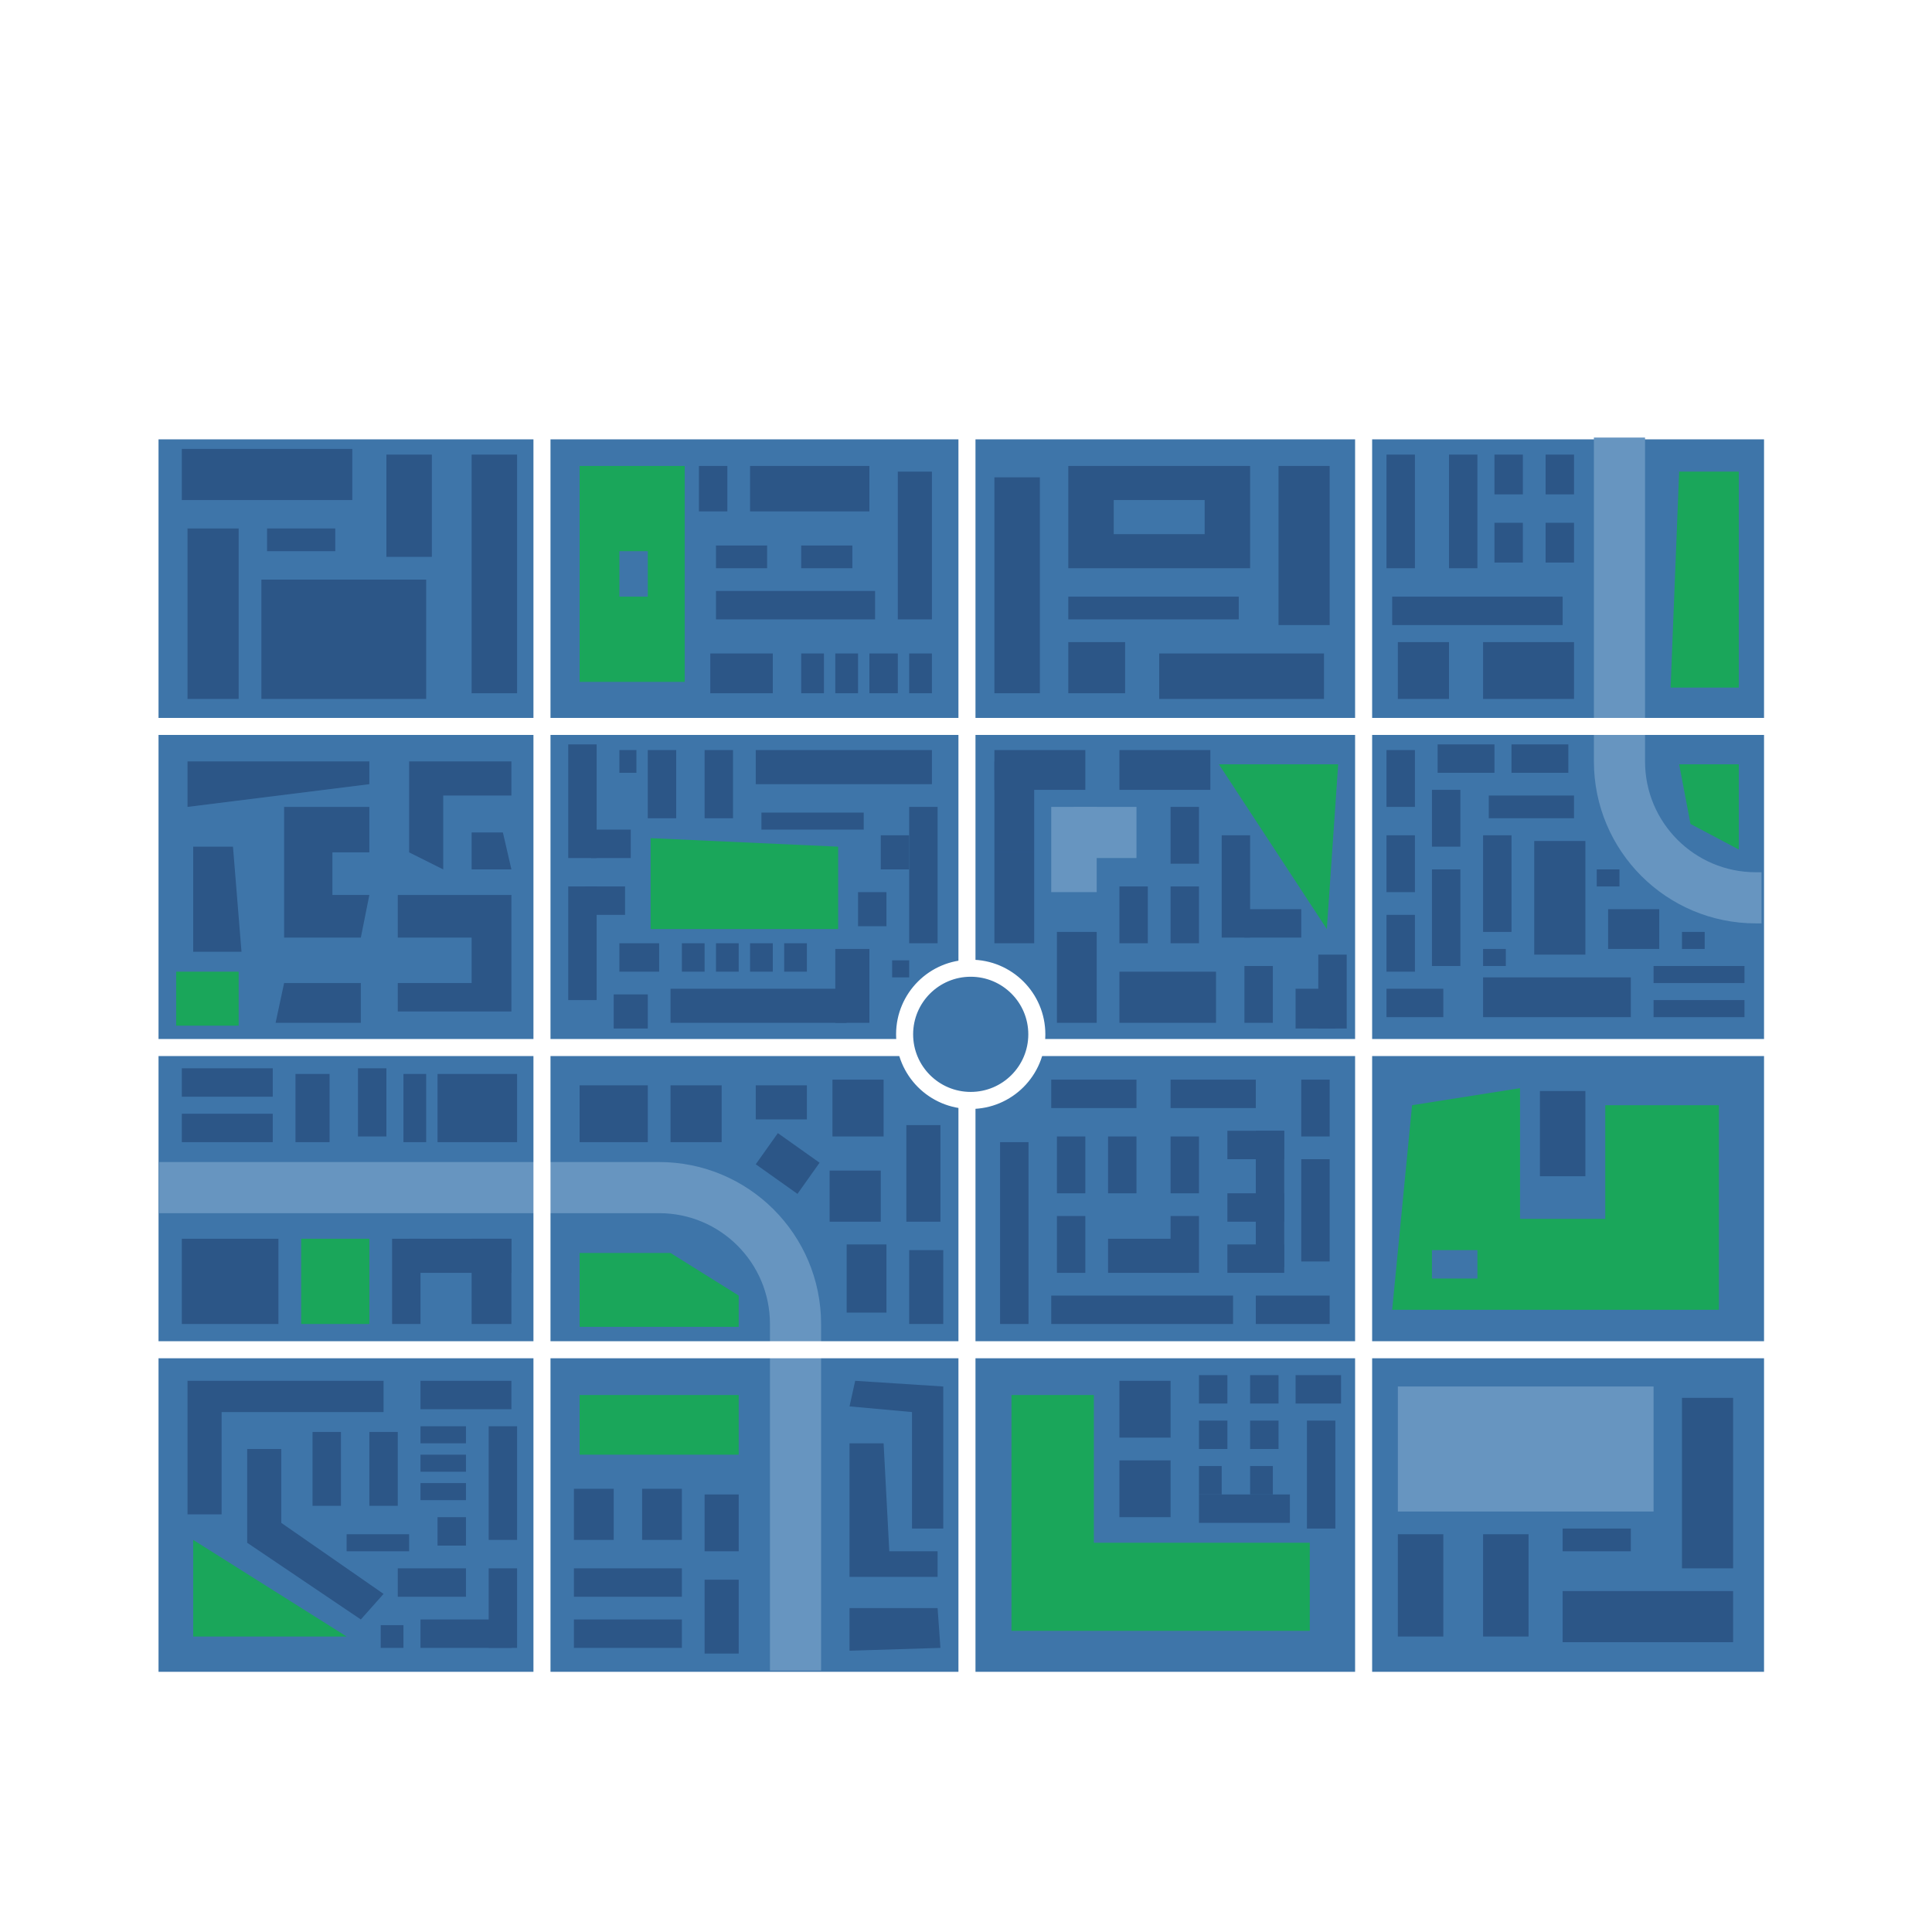 <svg width="340" height="340" viewBox="0 0 340 340" fill="none" xmlns="http://www.w3.org/2000/svg">
<rect width="340" height="340" fill="white"/>
<path d="M310.44 77.318H27.898V294.211H310.44V77.318Z" fill="#3E75A9"/>
<path d="M140 294V233C140 219.745 129.255 209 116 209H28" stroke="#6795C0" stroke-width="9"/>
<path d="M285 77L285 134C285 147.255 295.745 158 309 158L310 158" stroke="#6795C0" stroke-width="9"/>
<path fill-rule="evenodd" clip-rule="evenodd" d="M94.378 310L94.378 70.67L96.378 70.67L96.378 310L94.378 310Z" fill="white" stroke="white" stroke-linejoin="round"/>
<path fill-rule="evenodd" clip-rule="evenodd" d="M169.169 310L169.169 70.67L171.169 70.67L171.169 310L169.169 310Z" fill="white" stroke="white" stroke-linejoin="round"/>
<path fill-rule="evenodd" clip-rule="evenodd" d="M238.974 310L238.974 70.67L240.974 70.67L240.974 310L238.974 310Z" fill="white" stroke="white" stroke-linejoin="round"/>
<path fill-rule="evenodd" clip-rule="evenodd" d="M320.412 238.532L19.588 238.532L19.588 236.532L320.412 236.532L320.412 238.532Z" fill="white" stroke="white" stroke-linejoin="round"/>
<path fill-rule="evenodd" clip-rule="evenodd" d="M320.412 185.349L19.588 185.349L19.588 183.349L320.412 183.349L320.412 185.349Z" fill="white" stroke="white" stroke-linejoin="round"/>
<path fill-rule="evenodd" clip-rule="evenodd" d="M320.412 128.84L19.588 128.84L19.588 126.84L320.412 126.84L320.412 128.84Z" fill="white" stroke="white" stroke-linejoin="round"/>
<path d="M182.464 182.025C182.464 188.45 177.256 193.659 170.83 193.659C164.405 193.659 159.196 188.45 159.196 182.025C159.196 175.599 164.405 170.391 170.83 170.391C177.256 170.391 182.464 175.599 182.464 182.025Z" fill="#3E75A9"/>
<path fill-rule="evenodd" clip-rule="evenodd" d="M170.83 171.391C164.957 171.391 160.196 176.152 160.196 182.025C160.196 187.898 164.957 192.659 170.83 192.659C176.703 192.659 181.464 187.898 181.464 182.025C181.464 176.152 176.703 171.391 170.83 171.391ZM158.196 182.025C158.196 175.047 163.853 169.391 170.83 169.391C177.808 169.391 183.464 175.047 183.464 182.025C183.464 189.002 177.808 194.659 170.83 194.659C163.853 194.659 158.196 189.002 158.196 182.025Z" fill="white" stroke="white" stroke-linejoin="round"/>
<path d="M245 230.5L248.5 194.5L267.5 191.5V214.5H282.5V194.5H302.5V230.5H245Z" fill="#1AA65A"/>
<path d="M114.5 163.5V147.5L147.5 149V163.5H114.5Z" fill="#1AA65A"/>
<path d="M118 220.5H102V233.5H130V228L118 220.5Z" fill="#1AA65A"/>
<path d="M34 288V271L61 288H34Z" fill="#1AA65A"/>
<path d="M102 120V82H120.5V120H102Z" fill="#1AA65A"/>
<path d="M178 287V275.5V245.5H192.5V271.5H230.5V287H178Z" fill="#1AA65A"/>
<path d="M130 245.5H102V256H130V245.5Z" fill="#1AA65A"/>
<path d="M233.5 163.5L214.5 134.5H235.5L233.5 163.5Z" fill="#1AA65A"/>
<path d="M306 83H295.5L294 121H306V83Z" fill="#1AA65A"/>
<path d="M297.5 145L295.5 134.5H306V149.5L297.5 145Z" fill="#1AA65A"/>
<rect x="244" y="132" width="5" height="10" fill="#2C5687"/>
<rect x="244" y="147" width="5" height="10" fill="#2C5687"/>
<rect x="252" y="139" width="5" height="10" fill="#2C5687"/>
<rect x="252" y="153" width="5" height="17" fill="#2C5687"/>
<rect x="261" y="147" width="5" height="17" fill="#2C5687"/>
<rect x="262" y="140" width="15" height="4" fill="#2C5687"/>
<rect x="244" y="161" width="5" height="10" fill="#2C5687"/>
<rect x="254" y="174" width="5" height="10" transform="rotate(90 254 174)" fill="#2C5687"/>
<rect x="263" y="131" width="5" height="10" transform="rotate(90 263 131)" fill="#2C5687"/>
<rect x="276" y="131" width="5" height="10" transform="rotate(90 276 131)" fill="#2C5687"/>
<rect x="185" y="142" width="8" height="15" fill="#6795C0"/>
<rect x="189" y="142" width="11" height="9" fill="#6795C0"/>
<path d="M31 180.5V171H42V180.5H31Z" fill="#1AA65A"/>
<rect x="102" y="191" width="12" height="10" fill="#2C5687"/>
<rect x="118" y="191" width="9" height="10" fill="#2C5687"/>
<rect x="133" y="191" width="9" height="6" fill="#2C5687"/>
<rect x="136.891" y="199.411" width="9" height="6.722" transform="rotate(35.359 136.891 199.411)" fill="#2C5687"/>
<rect x="146" y="206" width="9" height="9" fill="#2C5687"/>
<rect x="83" y="218" width="7" height="15" fill="#2C5687"/>
<rect x="32" y="193" width="5" height="16" transform="rotate(-90 32 193)" fill="#2C5687"/>
<rect x="69" y="218" width="5" height="15" fill="#2C5687"/>
<rect x="72" y="218" width="18" height="6" fill="#2C5687"/>
<rect x="52" y="189" width="6" height="12" fill="#2C5687"/>
<rect x="63" y="188" width="5" height="12" fill="#2C5687"/>
<rect x="71" y="189" width="4" height="12" fill="#2C5687"/>
<rect x="77" y="189" width="14" height="12" fill="#2C5687"/>
<rect x="32" y="201" width="5" height="16" transform="rotate(-90 32 201)" fill="#2C5687"/>
<rect x="32" y="218" width="17" height="15" fill="#2C5687"/>
<rect x="53" y="218" width="12" height="15" fill="#1AA65A"/>
<rect x="149" y="219" width="7" height="12" fill="#2C5687"/>
<rect x="113" y="262" width="7" height="9" fill="#2C5687"/>
<rect x="101" y="276" width="19" height="5" fill="#2C5687"/>
<rect x="101" y="285" width="19" height="5" fill="#2C5687"/>
<rect x="101" y="262" width="7" height="9" fill="#2C5687"/>
<rect x="160" y="220" width="6" height="13" fill="#2C5687"/>
<rect x="124" y="263" width="6" height="10" fill="#2C5687"/>
<rect x="124" y="278" width="6" height="13" fill="#2C5687"/>
<path d="M146.5 190H155.5V200H146.5V190Z" fill="#2C5687"/>
<path d="M147 167H153V180H147V167Z" fill="#2C5687"/>
<path d="M159.5 198H165.5V215H159.5V198Z" fill="#2C5687"/>
<path d="M118 174H149V180H118V174Z" fill="#2C5687"/>
<path d="M133 132H164V138H133V132Z" fill="#2C5687"/>
<rect x="176" y="201" width="5" height="32" fill="#2C5687"/>
<rect x="186" y="200" width="5" height="10" fill="#2C5687"/>
<rect x="197" y="243" width="9" height="10" fill="#2C5687"/>
<path d="M150.5 243L166 244V269H160.5V248.5L149.5 247.5L150.5 243Z" fill="#2C5687"/>
<path d="M149.5 254H155.5L156.5 273H165V277.5H149.5V254Z" fill="#2C5687"/>
<path d="M149.5 283H165L165.5 290L149.5 290.5V283Z" fill="#2C5687"/>
<rect x="197" y="156" width="5" height="10" fill="#2C5687"/>
<rect x="195" y="200" width="5" height="10" fill="#2C5687"/>
<rect x="211" y="242" width="5" height="5" fill="#2C5687"/>
<rect x="220" y="242" width="5" height="5" fill="#2C5687"/>
<rect x="228" y="242" width="8" height="5" fill="#2C5687"/>
<rect x="211" y="250" width="5" height="5" fill="#2C5687"/>
<rect x="220" y="250" width="5" height="5" fill="#2C5687"/>
<rect x="230" y="250" width="5" height="19" fill="#2C5687"/>
<rect x="211" y="258" width="4" height="5" fill="#2C5687"/>
<rect x="211" y="263" width="16" height="5" fill="#2C5687"/>
<rect x="220" y="258" width="4" height="5" fill="#2C5687"/>
<rect x="206" y="156" width="5" height="10" fill="#2C5687"/>
<rect x="228" y="174" width="7" height="7" fill="#2C5687"/>
<rect x="206" y="142" width="5" height="10" fill="#2C5687"/>
<rect x="155" y="147" width="5" height="6" fill="#2C5687"/>
<rect x="151" y="157" width="5" height="6" fill="#2C5687"/>
<rect x="124" y="132" width="5" height="12" fill="#2C5687"/>
<rect x="114" y="132" width="5" height="12" fill="#2C5687"/>
<rect x="103" y="156" width="7" height="5" fill="#2C5687"/>
<rect x="104" y="146" width="7" height="5" fill="#2C5687"/>
<rect x="109" y="166" width="7" height="5" fill="#2C5687"/>
<rect x="126" y="104" width="28" height="5" fill="#2C5687"/>
<rect x="158" y="83" width="6" height="26" fill="#2C5687"/>
<rect x="132" y="82" width="21" height="8" fill="#2C5687"/>
<rect x="126" y="96" width="9" height="4" fill="#2C5687"/>
<rect x="128" y="82" width="8" height="5" transform="rotate(90 128 82)" fill="#2C5687"/>
<rect x="114" y="97" width="8" height="5" transform="rotate(90 114 97)" fill="#3E75A9"/>
<rect x="252" y="220" width="8" height="5" fill="#3E75A9"/>
<rect x="141" y="96" width="9" height="4" fill="#2C5687"/>
<rect x="125" y="115" width="11" height="7" fill="#2C5687"/>
<rect x="120" y="166" width="4" height="5" fill="#2C5687"/>
<rect x="141" y="115" width="4" height="7" fill="#2C5687"/>
<rect x="108" y="175" width="6" height="6" fill="#2C5687"/>
<rect x="126" y="166" width="4" height="5" fill="#2C5687"/>
<rect x="147" y="115" width="4" height="7" fill="#2C5687"/>
<rect x="132" y="166" width="4" height="5" fill="#2C5687"/>
<rect x="153" y="115" width="5" height="7" fill="#2C5687"/>
<rect x="138" y="166" width="4" height="5" fill="#2C5687"/>
<rect x="160" y="115" width="4" height="7" fill="#2C5687"/>
<rect x="109" y="132" width="3" height="4" fill="#2C5687"/>
<rect x="100" y="131" width="5" height="20" fill="#2C5687"/>
<rect x="100" y="156" width="5" height="20" fill="#2C5687"/>
<rect x="134" y="143" width="18" height="3" fill="#2C5687"/>
<rect x="157" y="169" width="3" height="3" fill="#2C5687"/>
<rect x="160" y="142" width="5" height="24" fill="#2C5687"/>
<rect x="219" y="170" width="5" height="10" fill="#2C5687"/>
<rect x="232" y="168" width="5" height="13" fill="#2C5687"/>
<rect x="219" y="165" width="5" height="10" transform="rotate(-90 219 165)" fill="#2C5687"/>
<rect x="215" y="147" width="5" height="18" fill="#2C5687"/>
<rect x="206" y="200" width="5" height="10" fill="#2C5687"/>
<rect x="229" y="190" width="5" height="10" fill="#2C5687"/>
<rect x="186" y="214" width="5" height="10" fill="#2C5687"/>
<rect x="197" y="257" width="9" height="10" fill="#2C5687"/>
<rect x="195" y="218" width="14" height="6" fill="#2C5687"/>
<rect x="206" y="214" width="5" height="10" fill="#2C5687"/>
<rect x="229" y="204" width="5" height="18" fill="#2C5687"/>
<rect x="221" y="199" width="5" height="24" fill="#2C5687"/>
<rect x="185" y="233" width="5" height="32" transform="rotate(-90 185 233)" fill="#2C5687"/>
<rect x="185" y="195" width="5" height="15" transform="rotate(-90 185 195)" fill="#2C5687"/>
<rect x="186" y="164" width="7" height="16" fill="#2C5687"/>
<rect x="191" y="132" width="7" height="16" transform="rotate(90 191 132)" fill="#2C5687"/>
<rect x="213" y="132" width="7" height="16" transform="rotate(90 213 132)" fill="#2C5687"/>
<rect x="175" y="150" width="7" height="16" fill="#2C5687"/>
<rect x="175" y="134" width="7" height="16" fill="#2C5687"/>
<rect x="197" y="171" width="17" height="9" fill="#2C5687"/>
<rect x="206" y="195" width="5" height="15" transform="rotate(-90 206 195)" fill="#2C5687"/>
<rect x="216" y="204" width="5" height="10" transform="rotate(-90 216 204)" fill="#2C5687"/>
<rect x="216" y="215" width="5" height="10" transform="rotate(-90 216 215)" fill="#2C5687"/>
<rect x="216" y="224" width="5" height="10" transform="rotate(-90 216 224)" fill="#2C5687"/>
<rect x="221" y="233" width="5" height="13" transform="rotate(-90 221 233)" fill="#2C5687"/>
<rect x="246" y="244" width="45" height="22" fill="#6795C0"/>
<rect x="75" y="123" width="29" height="21" transform="rotate(180 75 123)" fill="#2C5687"/>
<rect x="188" y="82" width="32" height="18" fill="#2C5687"/>
<rect x="196" y="88" width="16" height="6" fill="#3E75A9"/>
<rect x="296" y="246" width="9" height="30" fill="#2C5687"/>
<rect x="42" y="123" width="9" height="30" transform="rotate(180 42 123)" fill="#2C5687"/>
<rect x="225" y="82" width="9" height="28" fill="#2C5687"/>
<rect x="305" y="280" width="9" height="30" transform="rotate(90 305 280)" fill="#2C5687"/>
<rect x="32" y="88" width="9" height="30" transform="rotate(-90 32 88)" fill="#2C5687"/>
<rect x="233" y="115" width="8" height="29" transform="rotate(90 233 115)" fill="#2C5687"/>
<rect x="254" y="270" width="18" height="8" transform="rotate(90 254 270)" fill="#2C5687"/>
<rect x="83" y="122" width="42" height="8" transform="rotate(-90 83 122)" fill="#2C5687"/>
<rect x="183" y="84" width="38" height="8" transform="rotate(90 183 84)" fill="#2C5687"/>
<rect x="269" y="270" width="18" height="8" transform="rotate(90 269 270)" fill="#2C5687"/>
<rect x="68" y="98" width="18" height="8" transform="rotate(-90 68 98)" fill="#2C5687"/>
<rect x="198" y="113" width="9" height="10" transform="rotate(90 198 113)" fill="#2C5687"/>
<rect x="287" y="269" width="4" height="12" transform="rotate(90 287 269)" fill="#2C5687"/>
<rect x="47" y="97" width="4" height="12" transform="rotate(-90 47 97)" fill="#2C5687"/>
<rect x="218" y="105" width="4" height="30" transform="rotate(90 218 105)" fill="#2C5687"/>
<path d="M33 266.5V248.5V243H67.5V248.5H39V266.5H33Z" fill="#2C5687"/>
<path d="M43.5 271.5V255H49.5V268L67.5 280.5L63.5 285L43.5 271.5Z" fill="#2C5687"/>
<rect x="55" y="252" width="5" height="13" fill="#2C5687"/>
<rect x="65" y="252" width="5" height="13" fill="#2C5687"/>
<rect x="74" y="243" width="16" height="5" fill="#2C5687"/>
<rect x="74" y="285" width="16" height="5" fill="#2C5687"/>
<rect x="70" y="276" width="12" height="5" fill="#2C5687"/>
<rect x="77" y="267" width="5" height="5" fill="#2C5687"/>
<rect x="74" y="261" width="8" height="3" fill="#2C5687"/>
<rect x="74" y="256" width="8" height="3" fill="#2C5687"/>
<rect x="74" y="251" width="8" height="3" fill="#2C5687"/>
<rect x="61" y="270" width="11" height="3" fill="#2C5687"/>
<rect x="67" y="286" width="4" height="4" fill="#2C5687"/>
<rect x="86" y="251" width="5" height="20" fill="#2C5687"/>
<rect x="86" y="276" width="5" height="14" fill="#2C5687"/>
<path d="M48.5 180L50 173H63.5V180H48.5Z" fill="#2C5687"/>
<path d="M70 178V173H83V165H70V157.5H90V178H70Z" fill="#2C5687"/>
<path d="M50 165H63.5L65 157.5H58.5V150H65V142H50V165Z" fill="#2C5687"/>
<path d="M72 134V150L78 153V140H90V134H72Z" fill="#2C5687"/>
<path d="M83 153V146.5H88.5L90 153H83Z" fill="#2C5687"/>
<path d="M33 134H65V138L33 142V134Z" fill="#2C5687"/>
<path d="M34 167.5V149H41L42.5 167.5H34Z" fill="#2C5687"/>
<rect x="271" y="192" width="8" height="15" fill="#2C5687"/>
<rect x="261" y="172" width="26" height="7" fill="#2C5687"/>
<rect x="261" y="113" width="16" height="10" fill="#2C5687"/>
<rect x="246" y="113" width="9" height="10" fill="#2C5687"/>
<rect x="245" y="105" width="30" height="5" fill="#2C5687"/>
<rect x="244" y="80" width="5" height="20" fill="#2C5687"/>
<rect x="255" y="80" width="5" height="20" fill="#2C5687"/>
<rect x="263" y="80" width="5" height="7" fill="#2C5687"/>
<rect x="272" y="80" width="5" height="7" fill="#2C5687"/>
<rect x="263" y="92" width="5" height="7" fill="#2C5687"/>
<rect x="272" y="92" width="5" height="7" fill="#2C5687"/>
<rect x="291" y="176" width="16" height="3" fill="#2C5687"/>
<rect x="291" y="170" width="16" height="3" fill="#2C5687"/>
<rect x="283" y="160" width="9" height="7" fill="#2C5687"/>
<rect x="270" y="148" width="9" height="20" fill="#2C5687"/>
<rect x="281" y="153" width="4" height="3" fill="#2C5687"/>
<rect x="261" y="167" width="4" height="3" fill="#2C5687"/>
<rect x="296" y="164" width="4" height="3" fill="#2C5687"/>
</svg>
